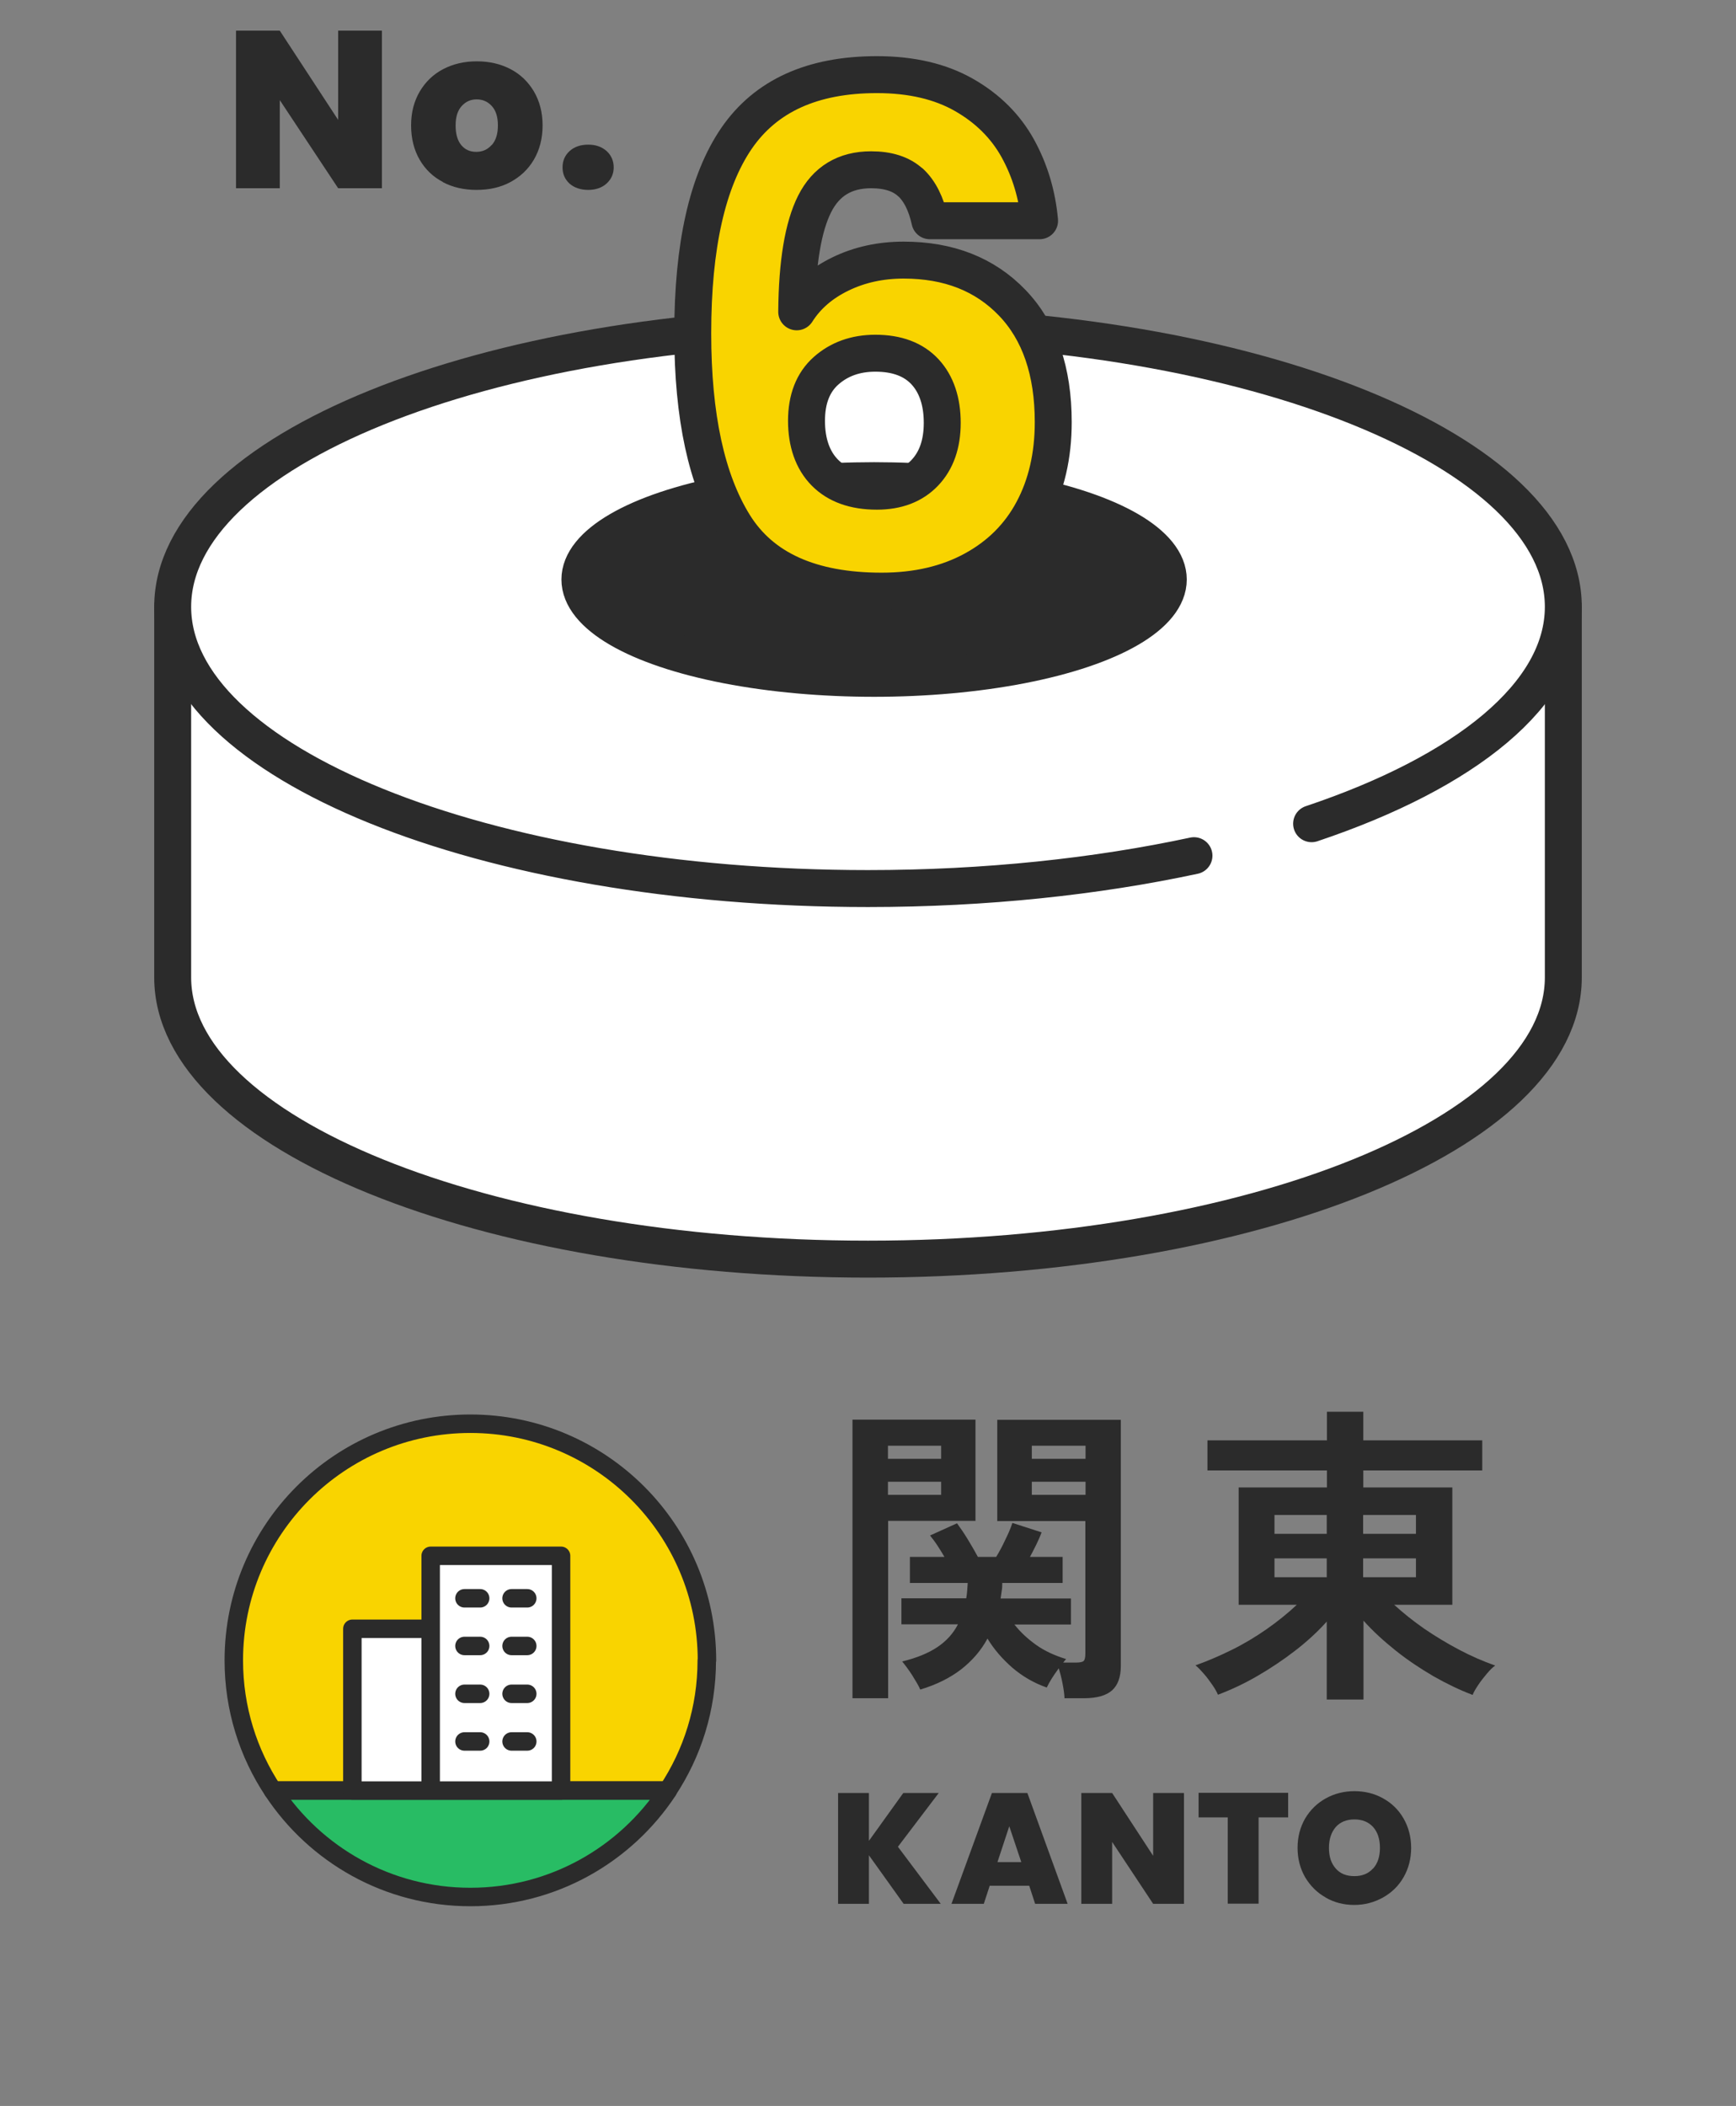 <svg viewBox="0 0 94 114" xmlns="http://www.w3.org/2000/svg"><rect x="0" y="0" width="94" height="114" fill="#808080" stroke="none"/><path d="m0 0h94v114h-94z" fill="none"/><path d="m84.65 32.85v20.06c0 8.42-16.85 15.25-37.65 15.25s-37.65-6.83-37.65-15.25v-20.06" fill="#fff" stroke="#2b2b2b" stroke-linecap="round" stroke-linejoin="round" stroke-width="2"/><path d="m64.65 46.32c-5.27 1.13-11.27 1.78-17.65 1.78-20.79 0-37.65-6.83-37.65-15.25s16.85-15.25 37.65-15.25 37.65 6.83 37.65 15.25c0 4.72-5.3 8.95-13.63 11.74" fill="#fff" stroke="#2b2b2b" stroke-linecap="round" stroke-linejoin="round" stroke-width="2"/><ellipse cx="47.33" cy="31.37" fill="#2b2b2b" rx="15.93" ry="5.35" stroke="#2b2b2b" stroke-miterlimit="10" stroke-width="2"/><path d="m49.3 9.88c-.5-.46-1.21-.69-2.13-.69-1.42 0-2.44.62-3.06 1.85s-.95 3.18-.97 5.84c.55-.87 1.34-1.55 2.37-2.05s2.17-.75 3.42-.75c2.44 0 4.4.77 5.88 2.31s2.22 3.7 2.22 6.46c0 1.82-.37 3.41-1.1 4.78s-1.8 2.44-3.21 3.21-3.07 1.16-4.98 1.16c-3.83 0-6.5-1.2-7.99-3.6s-2.24-5.85-2.24-10.36c0-4.73.79-8.24 2.37-10.55 1.58-2.3 4.11-3.45 7.6-3.45 1.87 0 3.44.37 4.72 1.1s2.25 1.7 2.91 2.89c.66 1.2 1.05 2.5 1.18 3.92h-5.94c-.2-.92-.55-1.61-1.04-2.07zm-4.57 10.19c-.71.63-1.06 1.54-1.06 2.71s.33 2.13.99 2.8 1.6 1.01 2.82 1.01c1.1 0 1.96-.33 2.59-.99s.95-1.56.95-2.71-.31-2.09-.93-2.76-1.52-1.01-2.69-1.01c-1.07 0-1.96.32-2.67.95z" fill="#f9d400" stroke="#2b2b2b" stroke-linecap="round" stroke-linejoin="round" stroke-width="2"/><g fill="#2b2b2b"><path d="m20.68 10.19h-2.37l-3.16-4.77v4.77h-2.37v-8.53h2.37l3.16 4.83v-4.83h2.37z"/><path d="m23.98 9.85c-.54-.28-.96-.69-1.26-1.21s-.46-1.14-.46-1.85.16-1.31.47-1.84c.31-.52.73-.93 1.27-1.21s1.14-.42 1.82-.42 1.28.14 1.82.42.96.69 1.27 1.21c.31.53.47 1.14.47 1.84s-.16 1.32-.47 1.85-.74.93-1.28 1.22-1.15.42-1.83.42-1.29-.14-1.82-.42zm2.65-2c.22-.25.33-.6.33-1.06s-.11-.81-.33-1.05-.49-.36-.82-.36-.59.12-.81.36-.33.59-.33 1.05.1.82.31 1.07.48.36.81.36.61-.12.83-.37z"/><path d="m30.84 9.94c-.25-.23-.38-.52-.38-.88s.13-.65.38-.88.59-.35 1.01-.35.74.12 1 .35c.25.23.38.53.38.88s-.13.64-.38.87-.59.35-1 .35-.76-.12-1.01-.34z"/><path d="m46.16 91.93v-15.08h6.66v5.48h-4.73v9.6h-1.92zm1.92-12.96h2.88v-.71h-2.88zm0 1.95h2.88v-.71h-2.88zm9.56 10.99c-.01-.23-.05-.49-.11-.8s-.13-.57-.2-.8c-.28.38-.5.72-.65 1.04-.69-.24-1.31-.6-1.86-1.07-.55-.48-1-1-1.35-1.58-.35.65-.83 1.2-1.43 1.67-.6.46-1.34.83-2.21 1.09-.09-.21-.24-.46-.44-.78-.2-.31-.39-.56-.54-.74.78-.19 1.42-.45 1.91-.78s.86-.74 1.11-1.23h-3.06v-1.41h3.51c.02-.12.04-.26.05-.4s.02-.29.03-.43h-3.13v-1.41h1.87c-.12-.21-.26-.43-.39-.63s-.27-.38-.39-.53l1.46-.66c.17.23.37.52.59.88s.4.68.54.94h.99c.16-.26.33-.57.5-.94.18-.36.3-.66.38-.9l1.58.51c-.08.22-.18.44-.29.67s-.23.45-.34.66h1.77v1.41h-3.27c0 .15 0 .29-.03.43-.02.14-.04.27-.06.41h3.81v1.41h-3.06c.32.41.71.77 1.17 1.1s1.01.58 1.63.77c-.02.02-.05.05-.08.09-.03.03-.05.07-.08.1h.68c.23 0 .37-.03.43-.09s.09-.2.09-.4v-7.17h-4.77v-5.48h6.69v13.33c0 .59-.16 1.03-.47 1.31s-.82.43-1.52.43h-1.07zm-1.77-12.94h2.91v-.71h-2.91zm0 1.95h2.91v-.71h-2.91z"/><path d="m71.84 92v-4.22c-.5.56-1.08 1.09-1.73 1.59s-1.34.96-2.05 1.37-1.42.74-2.11 1c-.07-.16-.17-.34-.31-.54s-.29-.41-.46-.6-.31-.35-.45-.45c.65-.23 1.3-.51 1.97-.84s1.3-.71 1.9-1.13 1.14-.86 1.62-1.31h-3.15v-6.35h4.78v-.92h-6.47v-1.63h6.47v-1.55h1.97v1.55h6.44v1.63h-6.44v.92h4.82v6.35h-3.15c.48.44 1.02.87 1.62 1.29.6.41 1.23.79 1.89 1.14s1.31.63 1.96.86c-.14.1-.29.25-.45.44s-.32.39-.46.6-.25.39-.31.55c-.69-.26-1.4-.6-2.12-1.01-.72-.42-1.41-.88-2.06-1.4s-1.23-1.05-1.73-1.61v4.27h-1.97zm-2.83-8.97h2.83v-1.02h-2.83zm0 2.35h2.83v-1.02h-2.83zm4.8-2.35h2.86v-1.02h-2.86zm0 2.35h2.86v-1.02h-2.86z"/><path d="m48.93 103.06-1.88-2.63v2.63h-1.67v-6h1.67v2.59l1.86-2.59h1.92l-2.21 2.91 2.32 3.09h-2.02z"/><path d="m55.72 102.08h-2.13l-.32.98h-1.75l2.19-6h1.92l2.18 6h-1.76l-.32-.98zm-.42-1.28-.65-1.94-.64 1.94z"/><path d="m64.11 103.06h-1.67l-2.22-3.35v3.35h-1.67v-6h1.67l2.22 3.4v-3.4h1.67z"/><path d="m69.75 97.05v1.33h-1.6v4.67h-1.67v-4.67h-1.58v-1.33z"/><path d="m71.79 102.72c-.47-.26-.84-.63-1.12-1.1-.27-.47-.41-1-.41-1.59s.14-1.12.41-1.59c.28-.47.65-.83 1.12-1.09s.99-.39 1.55-.39 1.09.13 1.55.39c.47.26.84.62 1.11 1.09s.41 1 .41 1.59-.14 1.12-.41 1.59-.64.83-1.12 1.1c-.47.26-.99.4-1.55.4s-1.08-.13-1.55-.4zm2.56-1.57c.25-.28.37-.65.37-1.12s-.12-.85-.37-1.13c-.25-.27-.58-.41-1.01-.41s-.77.14-1.01.41c-.24.28-.37.65-.37 1.13s.12.84.37 1.12c.24.28.58.41 1.01.41s.76-.14 1.01-.42z"/></g><path d="m38.28 89.88c0-7.07-5.73-12.81-12.81-12.81s-12.81 5.73-12.81 12.81c0 2.61.78 5.03 2.12 7.05h21.37c1.34-2.02 2.12-4.44 2.12-7.05z" fill="#f9d400" stroke="#2b2b2b" stroke-linecap="round" stroke-linejoin="round"/><path d="m14.78 96.93c2.29 3.47 6.22 5.76 10.69 5.76s8.4-2.29 10.69-5.76z" fill="#28bc64" stroke="#2b2b2b" stroke-linecap="round" stroke-linejoin="round"/><path d="m30.38 96.93h-7.06v-12.71h7.06zm-7.06-8.76h-4.24v8.76h4.24" fill="#fff" stroke="#2b2b2b" stroke-linecap="round" stroke-linejoin="round"/><path d="m25.15 94.27h.85m1.7 0h.85m-3.4-2.58h.85m1.7 0h.85m-3.4-2.59h.85m1.7 0h.85m-3.4-2.58h.85m1.7 0h.85" fill="none" stroke="#2b2b2b" stroke-linecap="round" stroke-linejoin="round"/></svg>